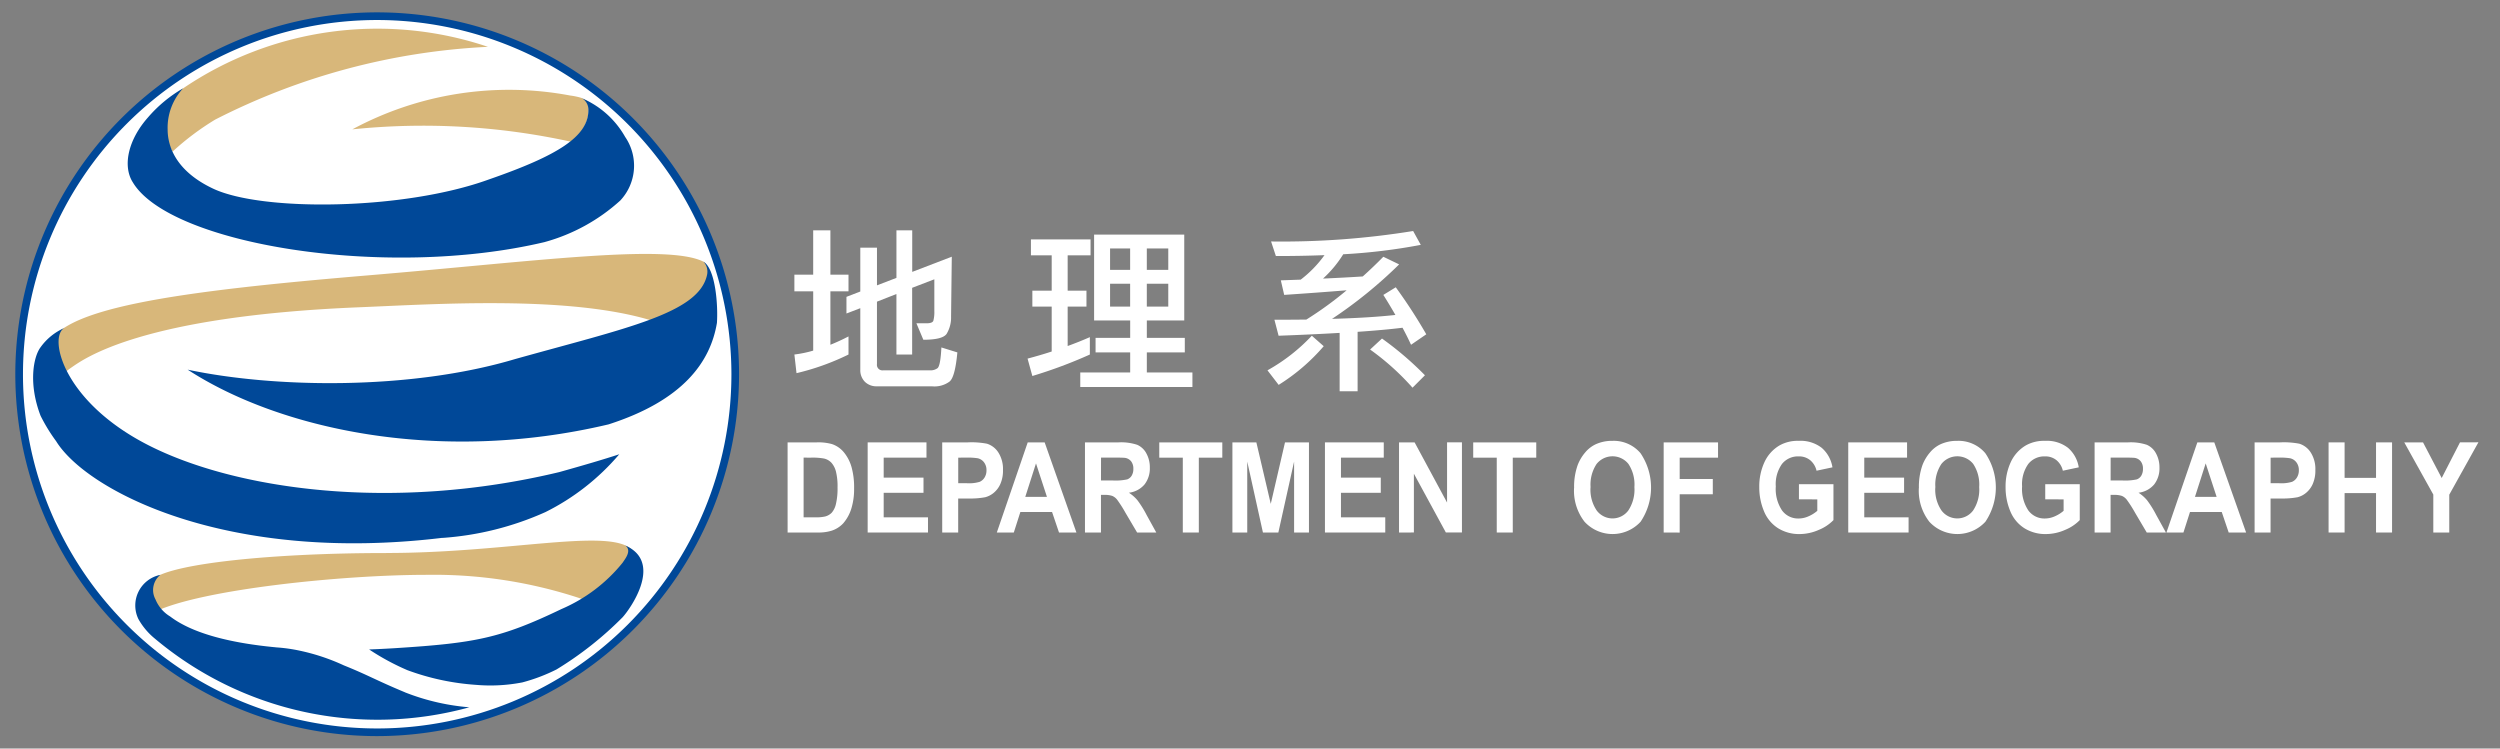 <svg xmlns="http://www.w3.org/2000/svg" xmlns:xlink="http://www.w3.org/1999/xlink" width="167" height="50" viewBox="0 0 167 50">
  <rect x="0" y="0" width="167" height="50" fill="#808080" stroke="none"/>
  <defs>
    <clipPath id="clip-path">
      <rect id="Rectangle_4" data-name="Rectangle 4" width="164.536" height="48.345" fill="none"/>
    </clipPath>
    <clipPath id="clip-Custom_Size_1">
      <rect width="167" height="50"/>
    </clipPath>
  </defs>
  <g id="Custom_Size_1" data-name="Custom Size – 1" clip-path="url(#clip-Custom_Size_1)">
    <g id="Group_14" data-name="Group 14" transform="translate(1.024 0.827)">
      <g id="Group_9" data-name="Group 9">
        <g id="Group_8" data-name="Group 8" clip-path="url(#clip-path)">
          <path id="Path_36" data-name="Path 36" d="M353.727,196.953h1.955a3.381,3.381,0,0,1,1.009.115,1.754,1.754,0,0,1,.8.554,2.733,2.733,0,0,1,.506.976,5.009,5.009,0,0,1,.173,1.423,4.46,4.46,0,0,1-.163,1.281,2.74,2.74,0,0,1-.567,1.064,1.841,1.841,0,0,1-.752.481,2.873,2.873,0,0,1-.947.127h-2.013Zm1.07,1.019v3.988h.8a2.573,2.573,0,0,0,.647-.058.952.952,0,0,0,.432-.251,1.331,1.331,0,0,0,.28-.581,4.453,4.453,0,0,0,.108-1.1,4.076,4.076,0,0,0-.108-1.072,1.426,1.426,0,0,0-.3-.583.981.981,0,0,0-.5-.283,4.276,4.276,0,0,0-.878-.058Z" transform="translate(-302.14 -168.23)" fill="#fff"/>
          <path id="Path_37" data-name="Path 37" d="M390.409,202.974v-6.021h3.929v1.019h-2.859v1.335h2.66v1.014h-2.66v1.639h2.96v1.014Z" transform="translate(-333.473 -168.229)" fill="#fff"/>
          <path id="Path_38" data-name="Path 38" d="M424.552,202.974v-6.021h1.717a5.5,5.5,0,0,1,1.272.09,1.4,1.4,0,0,1,.763.589,2.052,2.052,0,0,1,.307,1.173,2.189,2.189,0,0,1-.177.932,1.609,1.609,0,0,1-.45.594,1.47,1.47,0,0,1-.555.286,5.393,5.393,0,0,1-1.11.086h-.7v2.271Zm1.07-5v1.709h.586a2.447,2.447,0,0,0,.846-.094.722.722,0,0,0,.334-.3.89.89,0,0,0,.121-.468.844.844,0,0,0-.17-.542.72.72,0,0,0-.43-.267,4.552,4.552,0,0,0-.77-.041Z" transform="translate(-362.636 -168.23)" fill="#fff"/>
        </g>
      </g>
      <path id="Path_39" data-name="Path 39" d="M454.886,202.973h-1.164l-.463-1.368h-2.118l-.437,1.368h-1.135l2.064-6.021h1.131Zm-1.97-2.382-.73-2.234-.716,2.234Z" transform="translate(-384.005 -168.229)" fill="#fff"/>
      <g id="Group_11" data-name="Group 11">
        <g id="Group_10" data-name="Group 10" clip-path="url(#clip-path)">
          <path id="Path_40" data-name="Path 40" d="M489.942,202.973v-6.021h2.252a3.419,3.419,0,0,1,1.234.162,1.267,1.267,0,0,1,.616.577,1.915,1.915,0,0,1,.231.949,1.745,1.745,0,0,1-.351,1.119,1.612,1.612,0,0,1-1.048.557,2.574,2.574,0,0,1,.573.505,6.93,6.93,0,0,1,.609.978l.647,1.175h-1.28l-.773-1.31a8.563,8.563,0,0,0-.564-.885.825.825,0,0,0-.322-.25,1.563,1.563,0,0,0-.539-.068h-.217v2.514Zm1.07-3.475h.792a3.612,3.612,0,0,0,.962-.074.59.59,0,0,0,.3-.255.866.866,0,0,0,.108-.452.787.787,0,0,0-.143-.491.635.635,0,0,0-.4-.236q-.13-.021-.781-.021h-.835Z" transform="translate(-418.49 -168.229)" fill="#fff"/>
          <path id="Path_41" data-name="Path 41" d="M525.544,202.974v-5h-1.572v-1.019h4.211v1.019h-1.569v5Z" transform="translate(-447.557 -168.229)" fill="#fff"/>
          <path id="Path_42" data-name="Path 42" d="M557.479,202.974v-6.021h1.6l.962,4.107.951-4.107h1.6v6.021H561.6v-4.74l-1.052,4.74h-1.03l-1.048-4.74v4.74Z" transform="translate(-476.178 -168.229)" fill="#fff"/>
          <path id="Path_43" data-name="Path 43" d="M599.861,202.974v-6.021h3.929v1.019h-2.859v1.335h2.66v1.014h-2.66v1.639h2.96v1.014Z" transform="translate(-512.379 -168.229)" fill="#fff"/>
          <path id="Path_44" data-name="Path 44" d="M633.791,202.974v-6.021h1.041L637,200.973v-4.021h.994v6.021h-1.074l-2.136-3.927v3.927Z" transform="translate(-541.36 -168.229)" fill="#fff"/>
          <path id="Path_45" data-name="Path 45" d="M669.343,202.974v-5h-1.572v-1.019h4.211v1.019h-1.569v5Z" transform="translate(-570.384 -168.229)" fill="#fff"/>
          <path id="Path_46" data-name="Path 46" d="M713.993,199.4a4.291,4.291,0,0,1,.242-1.544,2.887,2.887,0,0,1,.493-.826,2.082,2.082,0,0,1,.685-.542,2.606,2.606,0,0,1,1.142-.238,2.338,2.338,0,0,1,1.874.825,4.09,4.09,0,0,1,.005,4.578,2.544,2.544,0,0,1-3.745,0,3.371,3.371,0,0,1-.7-2.257m1.1-.041a2.468,2.468,0,0,0,.416,1.551,1.317,1.317,0,0,0,2.105,0,2.521,2.521,0,0,0,.41-1.571,2.482,2.482,0,0,0-.4-1.544,1.36,1.36,0,0,0-2.127.006,2.492,2.492,0,0,0-.4,1.554" transform="translate(-609.866 -167.628)" fill="#fff"/>
          <path id="Path_47" data-name="Path 47" d="M755.011,202.974v-6.021h3.632v1.019h-2.562V199.4h2.212v1.019h-2.212v2.559Z" transform="translate(-644.902 -168.229)" fill="#fff"/>
          <path id="Path_48" data-name="Path 48" d="M801.454,200.158v-1.014h2.306v2.4a2.853,2.853,0,0,1-.974.651,3.176,3.176,0,0,1-1.292.281,2.626,2.626,0,0,1-1.449-.4,2.423,2.423,0,0,1-.929-1.134,4.083,4.083,0,0,1-.311-1.6,3.852,3.852,0,0,1,.347-1.672,2.507,2.507,0,0,1,1.016-1.121,2.468,2.468,0,0,1,1.269-.3,2.312,2.312,0,0,1,1.542.47,2.178,2.178,0,0,1,.714,1.3l-1.063.226a1.291,1.291,0,0,0-.421-.7,1.167,1.167,0,0,0-.772-.257,1.367,1.367,0,0,0-1.115.505,2.324,2.324,0,0,0-.414,1.5,2.582,2.582,0,0,0,.419,1.608,1.328,1.328,0,0,0,1.1.536,1.649,1.649,0,0,0,.674-.15,2.241,2.241,0,0,0,.58-.364v-.764Z" transform="translate(-682.309 -167.628)" fill="#fff"/>
          <path id="Path_49" data-name="Path 49" d="M839.551,202.974v-6.021h3.929v1.019h-2.859v1.335h2.66v1.014h-2.66v1.639h2.96v1.014Z" transform="translate(-717.112 -168.229)" fill="#fff"/>
          <path id="Path_50" data-name="Path 50" d="M871.918,199.4a4.292,4.292,0,0,1,.242-1.544,2.889,2.889,0,0,1,.493-.826,2.082,2.082,0,0,1,.685-.542,2.607,2.607,0,0,1,1.142-.238,2.338,2.338,0,0,1,1.874.825,4.09,4.09,0,0,1,.005,4.578,2.544,2.544,0,0,1-3.745,0,3.371,3.371,0,0,1-.7-2.257m1.1-.041a2.467,2.467,0,0,0,.416,1.551,1.317,1.317,0,0,0,2.105,0,2.52,2.52,0,0,0,.41-1.571,2.482,2.482,0,0,0-.4-1.544,1.36,1.36,0,0,0-2.127.006,2.492,2.492,0,0,0-.4,1.554" transform="translate(-744.759 -167.628)" fill="#fff"/>
          <path id="Path_51" data-name="Path 51" d="M914.272,200.158v-1.014h2.306v2.4a2.853,2.853,0,0,1-.974.651,3.176,3.176,0,0,1-1.292.281,2.626,2.626,0,0,1-1.449-.4,2.423,2.423,0,0,1-.929-1.134,4.084,4.084,0,0,1-.311-1.6,3.852,3.852,0,0,1,.347-1.672,2.508,2.508,0,0,1,1.016-1.121,2.468,2.468,0,0,1,1.269-.3,2.312,2.312,0,0,1,1.542.47,2.178,2.178,0,0,1,.714,1.3l-1.063.226a1.29,1.29,0,0,0-.421-.7,1.167,1.167,0,0,0-.772-.257,1.367,1.367,0,0,0-1.115.505,2.324,2.324,0,0,0-.414,1.5,2.583,2.583,0,0,0,.419,1.608,1.328,1.328,0,0,0,1.1.536,1.649,1.649,0,0,0,.674-.15,2.243,2.243,0,0,0,.58-.364v-.764Z" transform="translate(-778.674 -167.628)" fill="#fff"/>
          <path id="Path_52" data-name="Path 52" d="M952.393,202.973v-6.021h2.252a3.42,3.42,0,0,1,1.234.162,1.267,1.267,0,0,1,.616.577,1.915,1.915,0,0,1,.231.949,1.745,1.745,0,0,1-.351,1.119,1.612,1.612,0,0,1-1.048.557,2.575,2.575,0,0,1,.573.505,6.928,6.928,0,0,1,.609.978l.647,1.175h-1.28l-.773-1.31a8.554,8.554,0,0,0-.564-.885.826.826,0,0,0-.322-.25,1.563,1.563,0,0,0-.539-.068h-.217v2.514Zm1.07-3.475h.792a3.611,3.611,0,0,0,.961-.074.59.59,0,0,0,.3-.255.866.866,0,0,0,.108-.452.787.787,0,0,0-.143-.491.635.635,0,0,0-.4-.236q-.13-.021-.781-.021h-.835Z" transform="translate(-813.498 -168.229)" fill="#fff"/>
          <path id="Path_53" data-name="Path 53" d="M990.649,202.973h-1.164l-.463-1.368H986.9l-.437,1.368h-1.135l2.064-6.021h1.131Zm-1.97-2.382-.73-2.234-.716,2.234Z" transform="translate(-841.633 -168.229)" fill="#fff"/>
          <path id="Path_54" data-name="Path 54" d="M1025.682,202.974v-6.021h1.717a5.5,5.5,0,0,1,1.272.09,1.4,1.4,0,0,1,.763.589,2.051,2.051,0,0,1,.307,1.173,2.192,2.192,0,0,1-.177.932,1.61,1.61,0,0,1-.45.594,1.471,1.471,0,0,1-.555.286,5.394,5.394,0,0,1-1.11.086h-.7v2.271Zm1.07-5v1.709h.585a2.448,2.448,0,0,0,.846-.094.722.722,0,0,0,.334-.3.891.891,0,0,0,.121-.468.844.844,0,0,0-.17-.542.721.721,0,0,0-.43-.267,4.557,4.557,0,0,0-.77-.041Z" transform="translate(-876.099 -168.23)" fill="#fff"/>
          <path id="Path_55" data-name="Path 55" d="M1059.562,202.974v-6.021h1.07v2.37h2.1v-2.37h1.07v6.021h-1.07v-2.633h-2.1v2.633Z" transform="translate(-905.037 -168.229)" fill="#fff"/>
        </g>
      </g>
      <path id="Path_56" data-name="Path 56" d="M1097.952,196.952l-1.222,2.382-1.247-2.382h-1.254l1.941,3.487v2.534h1.066v-2.526l1.948-3.5Z" transform="translate(-934.649 -168.229)" fill="#fff"/>
      <g id="Group_13" data-name="Group 13">
        <g id="Group_12" data-name="Group 12" clip-path="url(#clip-path)">
          <path id="Path_57" data-name="Path 57" d="M356.844,102.786H358.1V99.823h1.15v2.963h1.209V103.9H359.25v3.568q.593-.237,1.209-.557v1.209a16.35,16.35,0,0,1-3.473,1.245l-.142-1.245a7.761,7.761,0,0,0,1.257-.261V103.9h-1.257Zm10.514-1.2-.047,3.995a2.114,2.114,0,0,1-.3,1.162q-.273.391-1.553.391l-.462-1.1h.687q.356,0,.439-.154a2.156,2.156,0,0,0,.071-.64v-2.145l-1.482.569v4.457H363.66v-4.042l-1.3.51v4.172a.367.367,0,0,0,.415.415h3.106a.791.791,0,0,0,.522-.142q.2-.154.261-1.387l1.067.332q-.154,1.672-.533,1.956a1.7,1.7,0,0,1-1.174.308h-3.663a1.089,1.089,0,0,1-.806-.3,1.1,1.1,0,0,1-.308-.818v-4.1l-.925.356v-1.114l.925-.356v-2.928h1.114V103.5l1.3-.5V99.823h1.055V102.6Z" transform="translate(-304.803 -85.265)" fill="#fff"/>
          <path id="Path_58" data-name="Path 58" d="M463.87,102.094h3.983v1.067h-1.529v2.359h1.256v1.067h-1.256v2.631q.782-.284,1.482-.593v1.162a31.575,31.575,0,0,1-3.841,1.434l-.32-1.162q.853-.225,1.612-.474v-3h-1.292V105.52h1.292v-2.359H463.87Zm4.22-.32h6.022v5.737h-2.5v1.162h2.537v.972h-2.537v1.34h3.046v.972h-7.492v-.972H470.5v-1.34h-2.312v-.972H470.5v-1.162H468.09Zm1.067,2.359h1.34V102.7h-1.34Zm1.34.925h-1.34v1.529h1.34Zm1.114-.925h1.434V102.7h-1.434Zm1.434.925h-1.434v1.529h1.434Z" transform="translate(-396.028 -86.931)" fill="#fff"/>
          <path id="Path_59" data-name="Path 59" d="M576.5,107.142l.794.7a13.136,13.136,0,0,1-3.011,2.584l-.747-.972a12.187,12.187,0,0,0,2.963-2.312m6.768-6.994.51.925a38.854,38.854,0,0,1-5.18.628,7.591,7.591,0,0,1-1.351,1.624q1.351-.059,2.655-.142.7-.628,1.375-1.316l1.055.51a30.125,30.125,0,0,1-4.481,3.639q2.513-.071,4.232-.261-.38-.663-.806-1.339l.83-.51a34.821,34.821,0,0,1,2.039,3.141l-1.019.7q-.249-.545-.569-1.138-1.245.154-3,.273v3.971h-1.2v-3.9q-1.814.107-4.078.19L574,106.075q1.126,0,2.134-.012a23.967,23.967,0,0,0,2.691-1.956q-1.885.154-4.172.308l-.225-.972,1.328-.047a7.727,7.727,0,0,0,1.589-1.636q-1.541.06-3.248.059l-.32-.972a54.817,54.817,0,0,0,9.495-.7m-2.086,7.183a21.57,21.57,0,0,1,2.869,2.454l-.83.83a16.811,16.811,0,0,0-2.833-2.549Z" transform="translate(-489.893 -85.543)" fill="#fff"/>
          <path id="Path_60" data-name="Path 60" d="M164.106,280.236a9.918,9.918,0,0,1-2.771.146,14.634,14.634,0,0,1-4.083-.875,14.212,14.212,0,0,1-2.284-1.237,2.149,2.149,0,0,0-.487.07,1.026,1.026,0,0,0-.438.292l-.583.583c1.458.583,1.9.875,3.646,1.6.63.262,3.229,1.063,3.9.875a20.472,20.472,0,0,0,5.136-2.231,10.457,10.457,0,0,1-2.04.773" transform="translate(-131.08 -237.688)" fill="#d8b77a"/>
          <path id="Path_61" data-name="Path 61" d="M25.667,1.75A23.917,23.917,0,1,1,1.75,25.667,23.917,23.917,0,0,1,25.667,1.75" transform="translate(-1.495 -1.495)" fill="#fff"/>
          <path id="Path_62" data-name="Path 62" d="M24.173,48.345A24.173,24.173,0,1,1,48.345,24.173,24.2,24.2,0,0,1,24.173,48.345m0-47.835A23.662,23.662,0,1,0,47.835,24.173,23.689,23.689,0,0,0,24.173.51" fill="#004898"/>
          <path id="Path_63" data-name="Path 63" d="M73.57,242.788c-8.151,0-15.25.805-15.74,1.948.012.012-.71.761-.7.773.751.353.249.882,1.027,1.187,3.1-1.471,12.4-2.452,18.141-2.452a31.057,31.057,0,0,1,11.766,2.125c.821-.316,1.165-1.749,1.962-2.125.025-.026-.025-1.609,0-1.635-1.412-1.56-8.2.176-16.453.176Z" transform="translate(-48.798 -206.672)" fill="#d8b77a"/>
          <path id="Path_64" data-name="Path 64" d="M69.733,11.454a2.908,2.908,0,0,0-.872.96,4.191,4.191,0,0,0-.327,1.962,4.28,4.28,0,0,0,.49,1.307,17.815,17.815,0,0,1,2.845-2.138A44.737,44.737,0,0,1,90.092,8.682a23.114,23.114,0,0,0-20.358,2.771Z" transform="translate(-58.522 -6.381)" fill="#d8b77a"/>
          <path id="Path_65" data-name="Path 65" d="M170.132,36.318c0-.028-.029-.086-.163-.163-.1-.06-.327-.163-.327-.163a4.564,4.564,0,0,0-.729-.152A22.068,22.068,0,0,0,154.36,38.1a46.119,46.119,0,0,1,14.629.831,2.753,2.753,0,0,0,1.143-2.615" transform="translate(-131.848 -30.286)" fill="#d8b77a"/>
          <path id="Path_66" data-name="Path 66" d="M51.807,41.018c2.417,4.164,16.873,6.547,27.514,4.028a12.4,12.4,0,0,0,5.066-2.778,3.4,3.4,0,0,0,.327-4.25,6.027,6.027,0,0,0-2.288-2.288c-.086-.053-.252-.137-.4-.206s-.257-.121-.257-.121a.883.883,0,0,1,.49.817c0,1.785-2.065,3.049-6.656,4.642-5.654,2.056-15.112,2.158-18.4.617-2.75-1.289-3.051-3.13-3.051-3.952a3.861,3.861,0,0,1,1.035-2.756,9.059,9.059,0,0,0-2.344,1.94c-1.307,1.472-1.709,3.2-1.038,4.307Z" transform="translate(-43.978 -29.699)" fill="#004898"/>
          <path id="Path_67" data-name="Path 67" d="M53.547,116.086a2.5,2.5,0,0,0-1.327-.948c-5.552-1.747-14.6-1.13-19.636-.925-14.555.594-18.376,3.43-19.224,4.009a5.451,5.451,0,0,0-1.851,2.158l-.017.009c-.484-.961-.133-1.769-.223-2.52l.49-.817c.308-2.775,8.654-3.9,21.456-4.975,10.964-.917,19.917-2.134,22.342-.909.165.083.257.388.327.49.1.152.146.115.163.327-.131,1.222-.874,3.311-2.5,4.1" transform="translate(-9.591 -94.515)" fill="#d8b77a"/>
          <path id="Path_68" data-name="Path 68" d="M35.421,158.491a20.186,20.186,0,0,0,6.9-1.727,15.566,15.566,0,0,0,4.931-3.862c-1.066.351-2.383.735-4,1.189-11.269,2.705-21.717,1.136-27.466-1.8-5.807-2.962-6.7-7.355-5.556-7.845a3.851,3.851,0,0,0-1.635,1.307c-.49.653-.817,2.452,0,4.576a11.393,11.393,0,0,0,1.04,1.7c2.037,3.3,11.364,8.2,25.8,6.455Z" transform="translate(-6.909 -123.384)" fill="#004898"/>
          <path id="Path_69" data-name="Path 69" d="M100.81,120.694c-7.035,2.1-16.124,1.934-21.88.709,6.014,3.919,16.658,6.367,28.118,3.655,4.973-1.6,6.8-4.161,7.238-6.779.079-1.148-.085-3.6-.9-4.089a.978.978,0,0,1,.236.9C113.058,117.648,108.207,118.626,100.81,120.694Z" transform="translate(-67.419 -97.537)" fill="#004898"/>
          <path id="Path_70" data-name="Path 70" d="M72.974,265.489c-1.962-.817-2.452-1.143-4.085-1.8a13.85,13.85,0,0,0-2.942-.98,10.822,10.822,0,0,0-1.512-.217c-.05,0-.1-.009-.15-.015h-.007c-2.8-.27-5.437-.869-6.991-2.055a2.383,2.383,0,0,1-.98-1.143,1.3,1.3,0,0,1,.327-1.635,2.085,2.085,0,0,0-1.472,2.942,4.549,4.549,0,0,0,1.111,1.321,23.108,23.108,0,0,0,21,4.584,15.032,15.032,0,0,1-4.3-1Z" transform="translate(-46.946 -220.07)" fill="#004898"/>
          <path id="Path_71" data-name="Path 71" d="M179.479,244.353a2.215,2.215,0,0,0-.327-.163c.49.327-.032.933-.163,1.143a10.616,10.616,0,0,1-4.085,3.1c-4.085,1.962-5.777,2.275-11.113,2.615-.537.034-1.122.064-1.741.086a16,16,0,0,0,2.558,1.385,16.4,16.4,0,0,0,4.576.98,11.148,11.148,0,0,0,3.1-.163,11.787,11.787,0,0,0,2.285-.866,23.148,23.148,0,0,0,4.416-3.488C179.479,248.438,181.519,245.577,179.479,244.353Z" transform="translate(-138.417 -208.578)" fill="#004898"/>
        </g>
      </g>
    </g>
  </g>
</svg>
